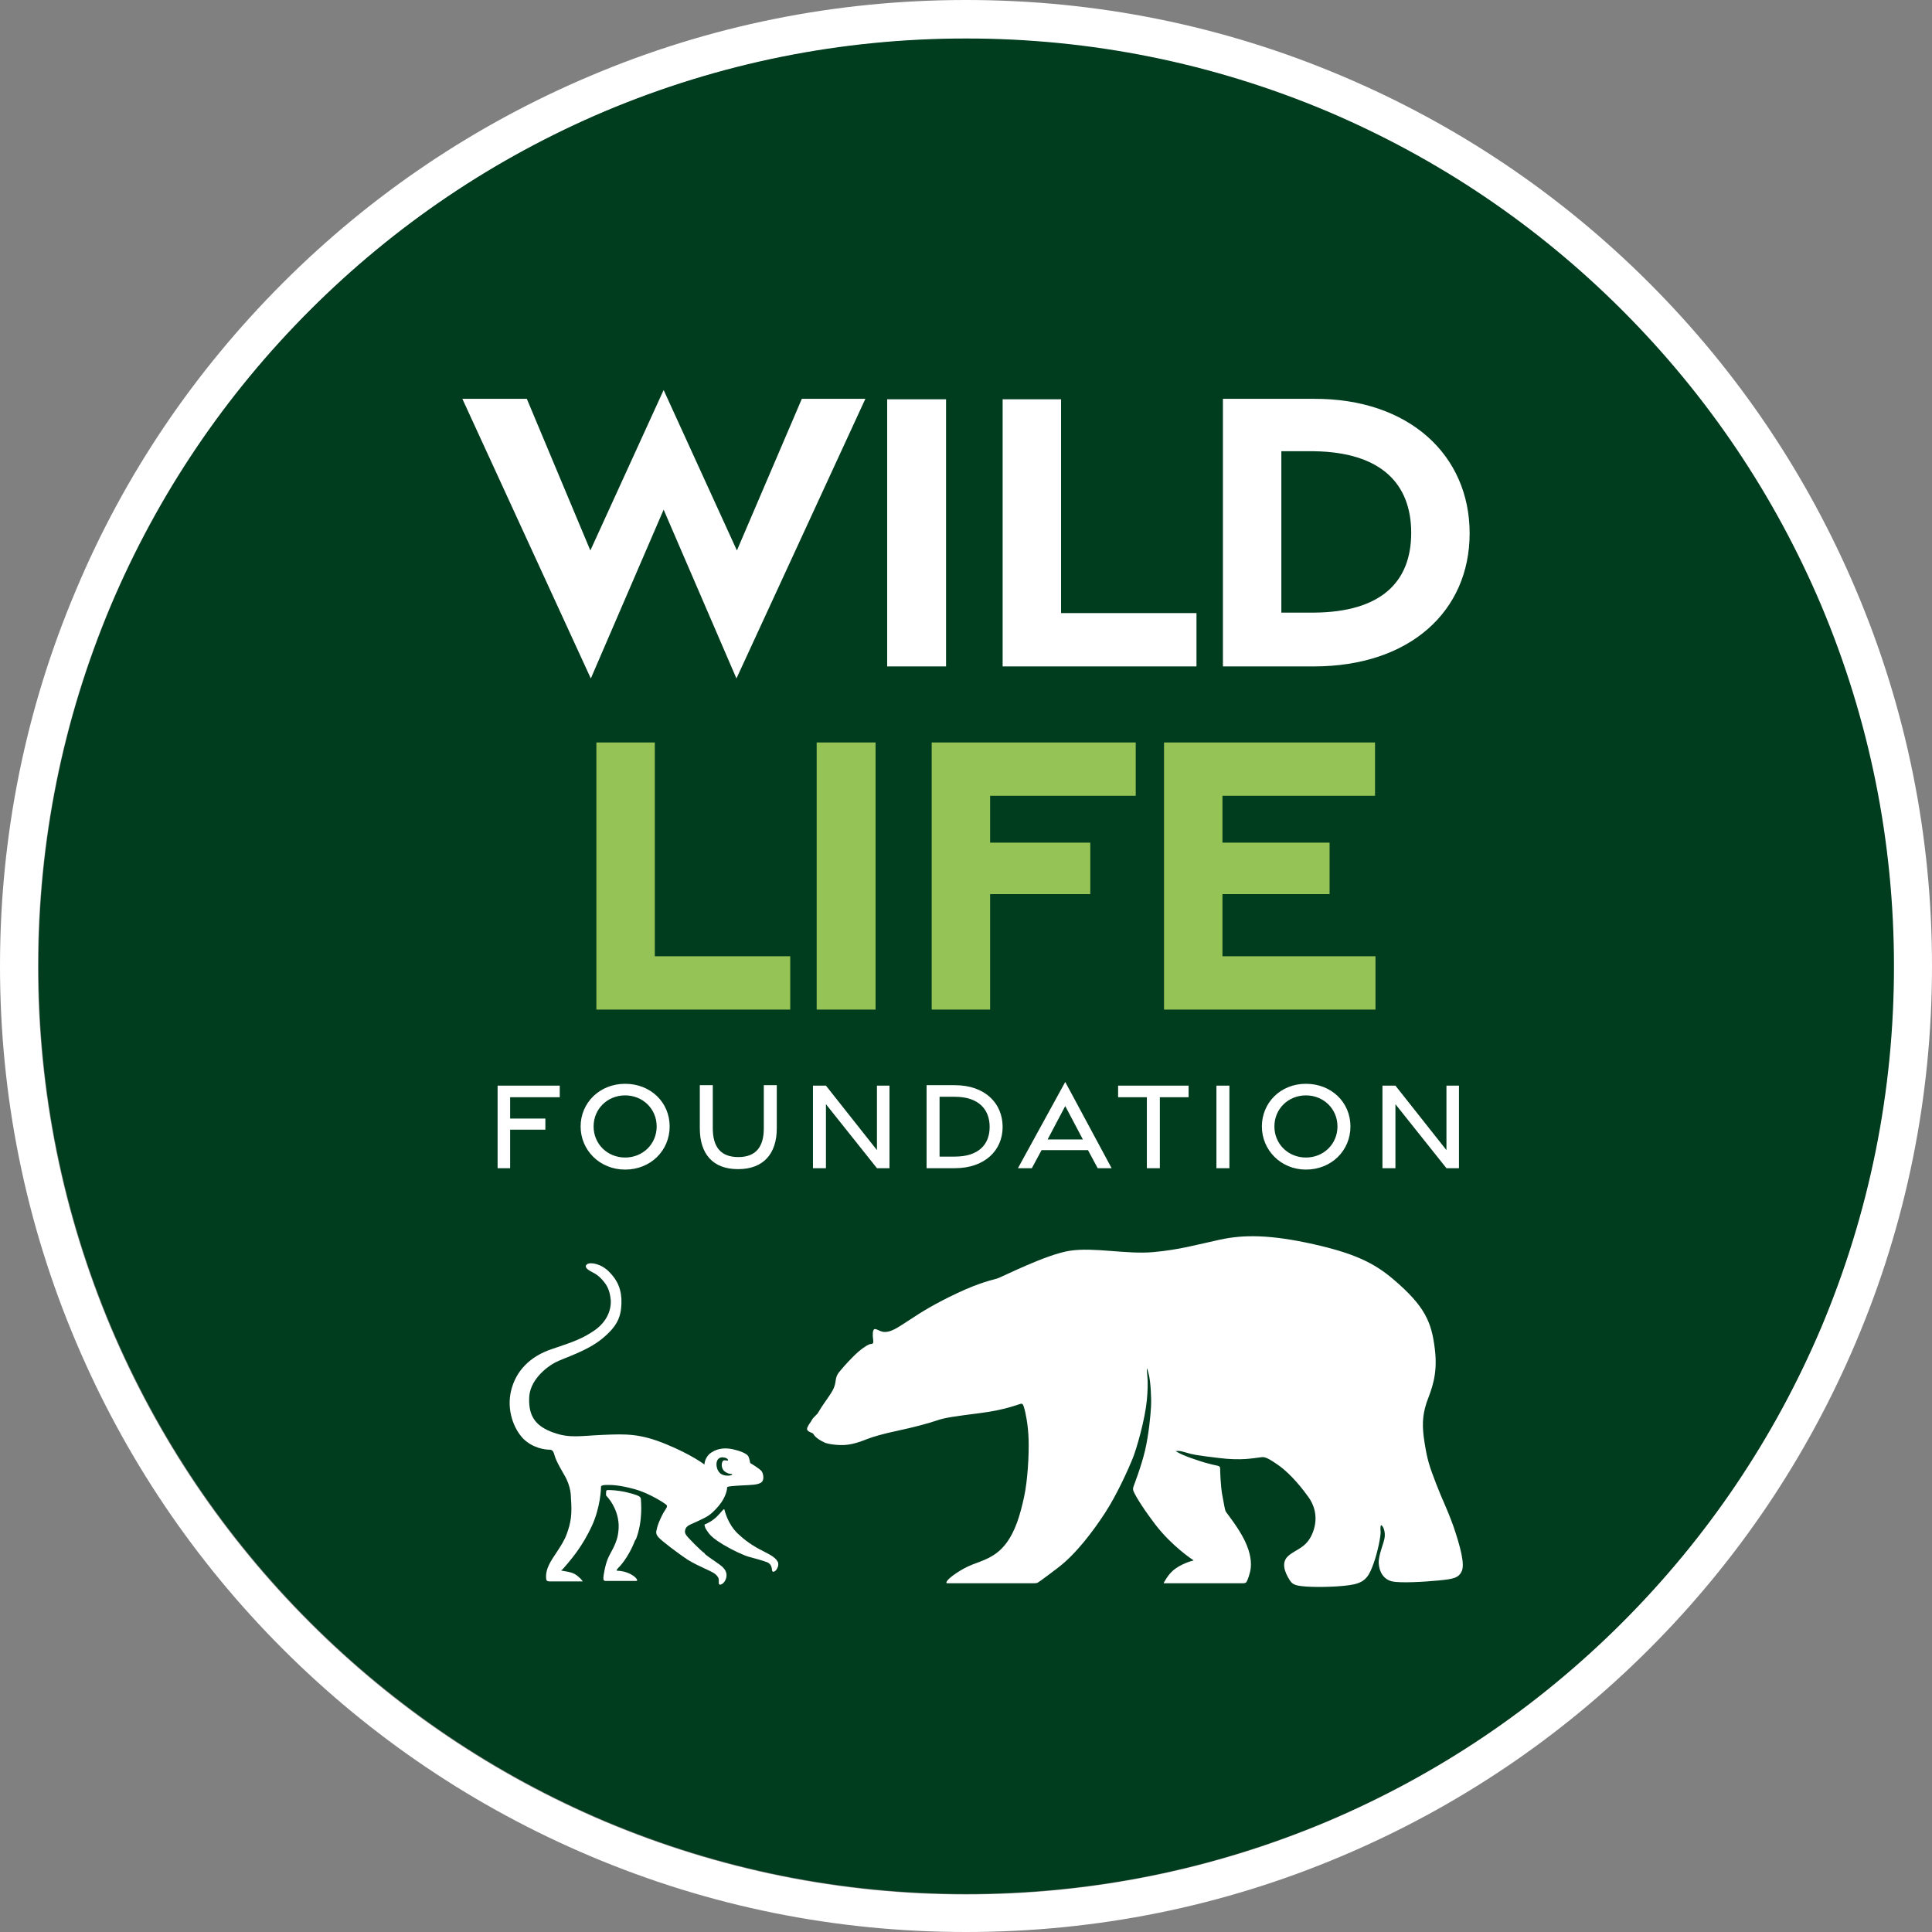 <?xml version="1.0" encoding="UTF-8"?>
<svg id="Layer_2" xmlns="http://www.w3.org/2000/svg" version="1.1" viewBox="0 0 416.6 416.6">
  <rect x="0" y="0" width="416.6" height="416.6" fill="#808080" stroke="none"/>
  <!-- Generator: Adobe Illustrator 29.2.1, SVG Export Plug-In . SVG Version: 2.1.0 Build 116)  -->
  <defs>
    <style>
      .st0 {
        fill: #003c1e;
      }

      .st1 {
        fill: #96c355;
      }

      .st2 {
        fill: #fff;
      }
    </style>
  </defs>
  <g id="Layer_1-2">
    <g>
      <g>
        <path class="st0" d="M392.8,130.4c-10.1-23.8-24.5-45.2-42.9-63.6s-39.8-32.8-63.6-42.9c-24.7-10.4-50.9-15.7-77.9-15.7s-53.2,5.3-77.9,15.7c-23.8,10.1-45.2,24.5-63.6,42.9s-32.8,39.8-42.9,63.6c-10.4,24.7-15.7,50.9-15.7,77.9s5.3,53.2,15.7,77.9c10.1,23.8,24.5,45.2,42.9,63.6s39.8,32.8,63.6,42.9c24.7,10.4,50.9,15.7,77.9,15.7s53.2-5.3,77.9-15.7c23.8-10.1,45.2-24.5,63.6-42.9s32.8-39.8,42.9-63.6c10.4-24.7,15.7-50.9,15.7-77.9s-5.3-53.2-15.7-77.9h0Z"/>
        <path class="st2" d="M400.2,127.2c-10.5-24.8-25.5-47.1-44.6-66.2s-41.4-34.1-66.2-44.6C263.7,5.5,236.4,0,208.3,0s-55.4,5.5-81.1,16.4c-24.8,10.5-47.1,25.5-66.2,44.6S26.8,102.4,16.4,127.2C5.5,152.9,0,180.2,0,208.3s5.5,55.4,16.4,81.1c10.5,24.8,25.5,47.1,44.6,66.2,19.1,19.1,41.4,34.1,66.2,44.6,25.7,10.9,53,16.4,81.1,16.4s55.4-5.5,81.1-16.4c24.8-10.5,47.1-25.5,66.2-44.6,19.1-19.1,34.1-41.4,44.6-66.2,10.9-25.7,16.4-53,16.4-81.1s-5.5-55.4-16.4-81.1h0ZM286.2,392.8c-24.7,10.4-50.9,15.7-77.9,15.7s-53.2-5.3-77.9-15.7c-23.8-10.1-45.2-24.5-63.6-42.9s-32.8-39.8-42.9-63.6c-10.4-24.7-15.7-50.9-15.7-77.9s5.3-53.2,15.7-77.9c10.1-23.8,24.5-45.2,42.9-63.6s39.8-32.8,63.6-42.9c24.7-10.4,50.9-15.7,77.9-15.7s53.2,5.3,77.9,15.7c23.8,10.1,45.2,24.5,63.6,42.9s32.8,39.8,42.9,63.6c10.4,24.7,15.7,50.9,15.7,77.9s-5.3,53.2-15.7,77.9c-10.1,23.8-24.5,45.2-42.9,63.6s-39.8,32.8-63.6,42.9h0Z"/>
      </g>
      <g>
        <g>
          <path class="st2" d="M276.3,132.2v-34.9h7c14.5.2,21,7,21,17.6s-6.5,17.1-21,17.2h-7ZM263.7,143.7h19.6c20.7,0,33.6-11.9,33.6-28.7s-13-29.1-33.6-29h-19.6v57.7h0ZM216.2,143.7h41.8v-11.5h-29.2v-46.1h-12.6v57.6h0ZM191.3,143.7h12.7v-57.6h-12.7v57.6ZM127.4,146.3l15.7-36.4,15.7,36.4,27.8-60.3h-13.7l-14,32.7-15.8-34.6-15.8,34.6-13.7-32.7h-13.9s27.7,60.3,27.7,60.3Z"/>
          <path class="st2" d="M298.1,251.9h2.8v-13.8l11,13.8h2.7v-17.8h-2.7v13.9l-11-13.9h-2.8v17.8h0ZM281.6,249.6c-3.8,0-6.8-2.9-6.8-6.7s3-6.7,6.8-6.7,6.8,2.9,6.8,6.7-3,6.7-6.8,6.7M281.6,252.2c5.5,0,9.6-4.1,9.6-9.3s-4.1-9.2-9.6-9.2-9.5,4.1-9.5,9.2,4.1,9.3,9.5,9.3M262.3,251.9h2.8v-17.8h-2.8v17.8ZM247.4,251.9h2.7v-15.3h6.2v-2.5h-15.2v2.5h6.2v15.3h.1ZM225.9,245.7l3.8-7.2,3.8,7.2h-7.6ZM219.5,251.9h3l2.1-3.9h10l2.1,3.9h3l-10-18.6-10.2,18.6h0ZM202.6,249.4v-12.9h3.3c5.1,0,7.5,2.7,7.5,6.5s-2.4,6.4-7.5,6.4h-3.3ZM199.8,251.9h6.1c6.4,0,10.3-3.8,10.3-8.9s-3.8-9-10.3-9h-6.1v17.9ZM175.3,251.9h2.8v-13.8l11,13.8h2.7v-17.8h-2.7v13.9l-11-13.9h-2.8v17.8h0ZM159.2,252.1c5.4,0,8.3-3.3,8.3-8.8v-9.3h-2.8v9.3c0,4-1.7,6.2-5.5,6.2s-5.5-2.2-5.5-6.2v-9.3h-2.8v9.3c0,5.5,2.8,8.8,8.2,8.8M134.8,249.6c-3.8,0-6.8-2.9-6.8-6.7s3-6.7,6.8-6.7,6.8,2.9,6.8,6.7-3,6.7-6.8,6.7M134.8,252.2c5.5,0,9.6-4.1,9.6-9.3s-4.1-9.2-9.6-9.2-9.6,4.1-9.6,9.2,4.1,9.3,9.6,9.3M107.3,251.9h2.7v-8.3h7.6v-2.4h-7.6v-4.6h10.7v-2.5h-13.4v17.8h0Z"/>
        </g>
        <path class="st1" d="M251.1,217.7h45.5v-11.5h-33v-13.4h23.1v-11.1h-23.1v-10.1h32.9v-11.5h-45.5v57.6h.1ZM200.9,217.7h12.6v-24.9h21.6v-11.1h-21.6v-10.1h31.4v-11.5h-44v57.6h0ZM176.1,217.7h12.7v-57.6h-12.7v57.6h0ZM128.6,217.7h41.8v-11.5h-29.2v-46.1h-12.6v57.6h0Z"/>
        <g>
          <g id="Monkey">
            <path class="st2" d="M152,335c-1.2-.9-3.4-3.2-3.9-3.8-.4-.5-.5-.9-.3-1.5.4-.9,1.3-1,2.9-1.8,1.6-.8,2.4-1,4.2-3.1s1.9-3.9,1.9-4.1,1.4-.3,3.3-.4,3.2-.1,4-.6.5-2,.1-2.5-2.2-1.6-2.4-1.7c-.1-.1-.1-.7-.4-1.4s-2-1.3-3.4-1.6c-1.4-.3-3.1-.3-4.6.7s-1.5,2.6-1.5,2.6c0,0-2.7-2.1-8.3-4.4s-8.6-2.2-13.5-2-7.2.8-10.8-.5c-3.6-1.3-5.3-3.3-5.2-7.3,0-3.9,3.7-6.8,5.6-7.8s6.8-2.4,10.1-5.1c3.3-2.7,4.1-4.7,4.2-7.6.1-2.9-.8-5-2.6-6.8-1.7-1.8-4.1-2.2-4.8-1.7s0,1.1.7,1.5,1.4.6,2.5,1.8c1.1,1.2,1.7,2.3,1.9,4.5.1,2.2-.9,4.6-3.4,6.4-2.6,1.8-4.5,2.5-9.3,4.1s-7.8,4.8-8.8,9,.6,8.2,2.6,10.3c2.1,2.1,4.8,2.4,5.7,2.4s.9.8,1.2,1.6.5,1.3,2,3.9c1.5,2.5,1.4,4.8,1.4,4.8.3,3.7,0,5.4-.9,7.9s-3.2,5.1-3.9,6.8c-.8,1.7-.5,3-.5,3,0,0,0,.4.7.4h7.1c.2,0-.8-1.1-1.7-1.6s-2.3-.6-2.7-.7,0-.2,0-.2c0,0,.5-.5,1.4-1.6s3.1-3.7,5-7.8c1.9-4.1,2-8.2,2-8.5s.5-.4,1.4-.4,2.5,0,5.8.9,6.6,3.1,6.9,3.4,0,.7-.4,1.3-1.3,2.4-1.6,3.6c-.3,1.1-.3,1.4.3,2.1s4.1,3.4,6.4,4.9c2.3,1.4,4.9,2.3,5.8,3,.6.5.8.9.8,1.4s-.1.9.3.9,1.1-.6,1.3-1.5-.1-1.6-.7-2.2c-.5-.6-2.7-1.9-3.9-2.9h0ZM154.7,314.8c.5-.6.9-.6,1.5-.5s.8.4.8.6-.8-.2-1.1.1c-.1.1-.4.6-.2,1.4.2.7.6,1,1.3,1.3.6.2.8.1.9.2,0,.1-.2.2-.2.2-.3.1-1.7.3-2.5-.5s-.9-2.3-.4-2.9h-.1Z"/>
            <path class="st2" d="M137.1,332c1.6-4.1,1.1-8.2,1.1-8.7s-.5-.7-.5-.7c0,0-.4-.3-2.5-.8s-3.7-.5-4.1-.5-.4.2-.4.5-.1.6.1.8c.2.2,2.4,2.5,2.6,6.1.1,3.5-1.3,5.2-2.2,7.1-.7,1.5-1.1,4-1.1,4.5s.2.6.5.6h6.6c.5,0,0-.8-1.1-1.4-1-.6-2.4-.8-2.9-.8s-.1-.3.1-.6c0,0,2.1-1.9,3.7-6.1h0Z"/>
            <path class="st2" d="M167.7,336.8c-.3-.7-1.1-1.3-2.7-2.1s-3.7-1.9-5.9-4-2.8-4.9-2.9-5.2c-.1-.3-.6.5-1.6,1.5s-2.3,1.6-2.6,1.7c-.2.1,0,.4.1.8,0,0,.4.7.8,1.2.4.5,1.1,1.2,3.1,2.4s4.4,2.3,5.5,2.6c1.1.3,3,.8,4,1.2,1,.5.9,1.4,1,1.8s.6.2.9-.2c.3-.4.6-1.1.3-1.8h0Z"/>
          </g>
          <path class="st2" d="M181.2,311.6c2.3.1,4.5-.8,5.8-1.3s3.3-1.1,6.6-1.8,6.7-1.6,8.4-2.2,3.9-.9,9.4-1.6,8.2-1.9,8.7-2,.6.4.8,1.1.8,3.3.9,6.6-.2,8.9-1,12.5-1.8,7.3-4,10.1-4.9,3.5-7.2,4.4-4.8,2.7-5.3,3.4-.1.6.4.6h18.1c.3,0,.7,0,.9-.1s.7-.4,4.5-3.3,7.5-7.8,10.1-11.8,5-9.4,5.9-11.6,2.7-8.5,3.1-12.7,0-5.8,0-6.4,0-.7.4.8.6,5.1.5,7-.5,6.1-1.3,9.5-2.4,7.5-2.5,7.8-.1.6,0,.9,1.2,2.6,4.7,7.2,8,7.6,8.2,7.7,0,.1-.7.3-2.4.9-3.6,1.9-2.1,2.8-2.1,2.8h17.1c.2,0,.6,0,.8-.3s.8-1.9.9-3,.1-3-1.3-5.9-3.9-5.9-4.1-6.3-.3-1.3-.7-3.3-.5-5.4-.5-5.9-.2-.5-.4-.6-1.9-.3-5-1.4c-3.1-1-4.2-1.8-4.2-1.8h.2c.2,0,.4-.2,2,.3s2.3.6,7.2,1.2c4.9.6,7.4,0,8.5-.1s1.2-.5,4.2,1.6,5.6,5.6,6.6,7,2.2,4.1.9,7.5-3.6,3.6-5.3,5.1-.6,3.7.1,4.9,1.1,1.5,3.6,1.7,8.1.1,10.6-.5,3.2-2,4.1-4.5,1.6-6.1,1.5-6.9,0-1.4.2-1.3.8,1,.7,2.4-1.4,3.9-1.3,5.8,1.1,3.5,2.9,3.9,6.9.1,10-.2,4.3-.5,5-2-.3-5.3-1.8-9.7c-1.6-4.4-2.2-5.2-3.7-9.1s-1.9-5.1-2.5-8.8c-.6-3.7-.5-5.9.4-8.7,1-2.8,2.5-5.9,1.8-11.6-.7-5.8-2.1-9.2-8.9-15-4.3-3.7-8.8-5.7-17.2-7.6-9.4-2.1-15.1-2.1-20.2-1s-8.8,2.2-14.5,2.7-12.7-1.1-17.9-.3-14.7,5.7-15.7,6-3.6.8-8.5,3.1-7.8,4.1-10.5,5.9-3.8,2.4-4.9,2.5-1.5-.4-2.3-.6-.6,1.6-.5,2.5-.4.6-.9.8-1.8,1-3.4,2.6-2.5,2.7-3,3.3-.7,1.1-.8,1.9-.3,1.5-.7,2.2-1.1,1.7-1.8,2.7-1.4,2.2-1.4,2.2l-.3.3c-.3.3-.9.9-1,1.2s-.5.6-.9,1.5,1,1.1,1.2,1.3.4,1,2.6,2c0,0,.9.4,3.2.5h0Z"/>
        </g>
      </g>
    </g>
  </g>
</svg>
